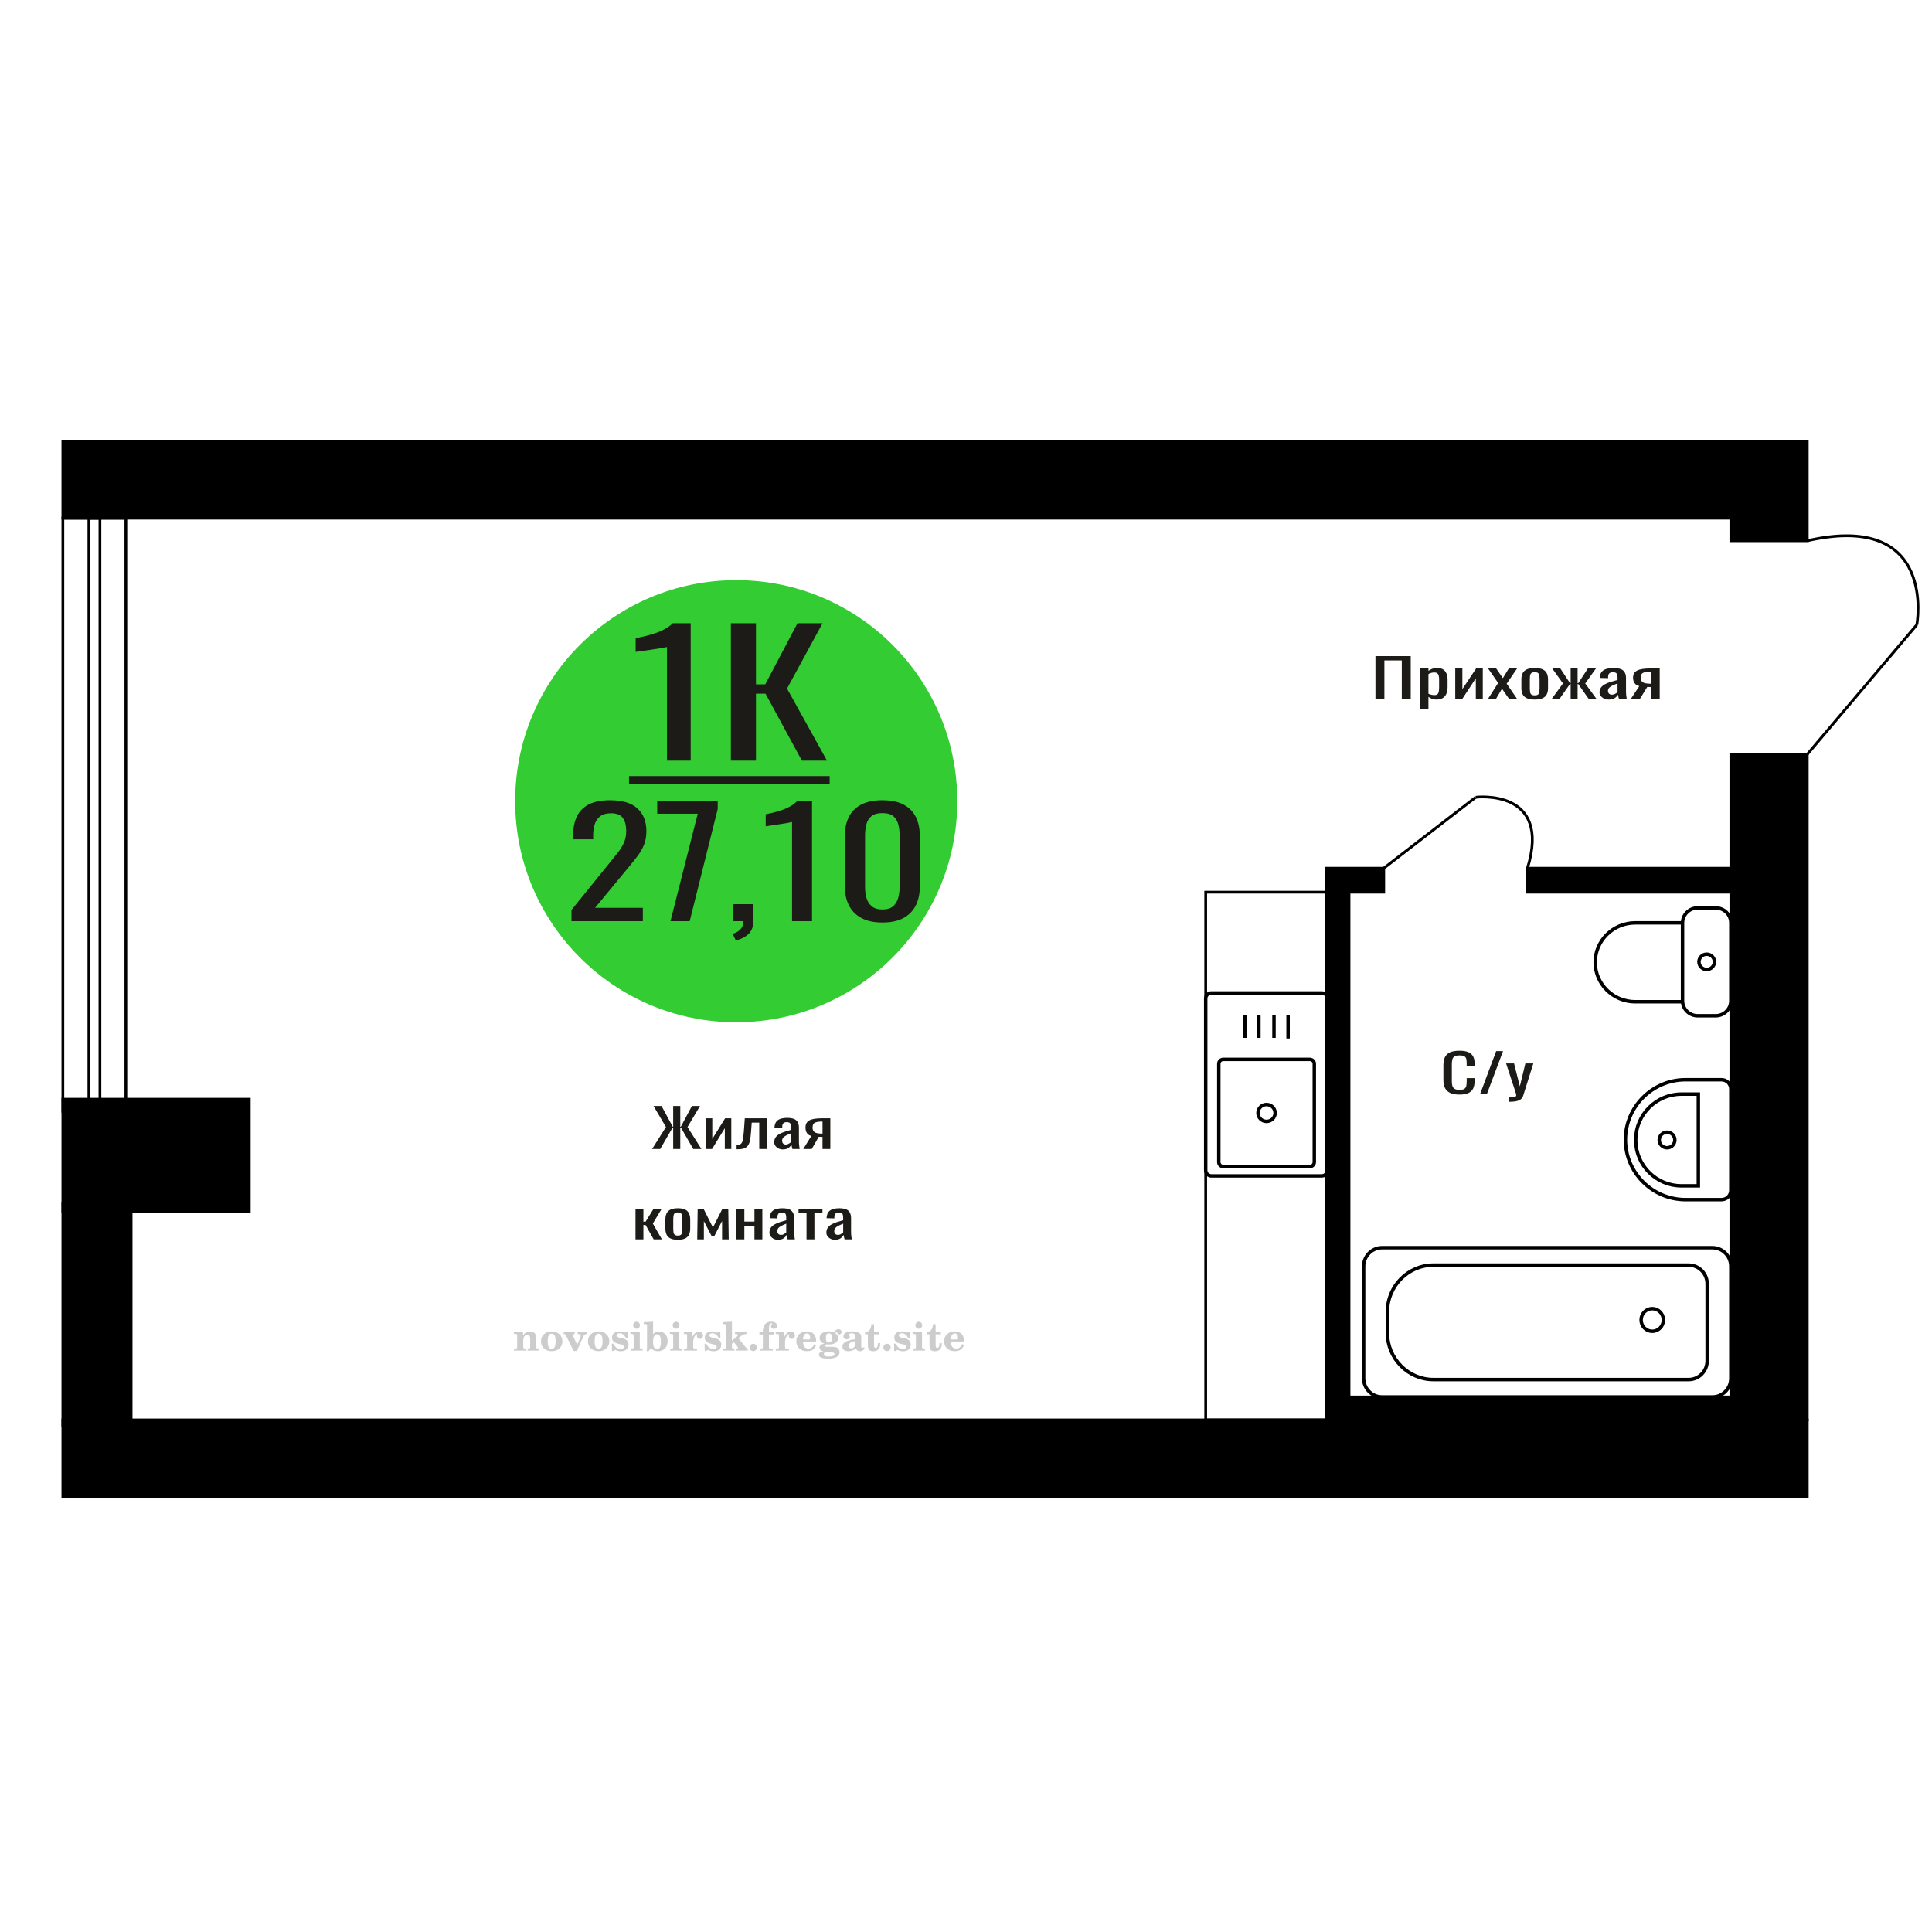 <?xml version="1.0" encoding="UTF-8"?>
<!DOCTYPE svg PUBLIC "-//W3C//DTD SVG 1.1//EN" "http://www.w3.org/Graphics/SVG/1.1/DTD/svg11.dtd">
<!-- Creator: CorelDRAW 2019 -->
<svg xmlns="http://www.w3.org/2000/svg" xml:space="preserve" width="140mm" height="140mm" version="1.1" style="shape-rendering:geometricPrecision; text-rendering:geometricPrecision; image-rendering:optimizeQuality; fill-rule:evenodd; clip-rule:evenodd"
viewBox="0 0 14000 14000"
 xmlns:xlink="http://www.w3.org/1999/xlink">
 <defs>
  <style type="text/css">
   <![CDATA[
    .str0 {stroke:black;stroke-width:25;stroke-miterlimit:22.926}
    .str1 {stroke:black;stroke-width:20;stroke-miterlimit:22.926}
    .fil1 {fill:none}
    .fil2 {fill:black}
    .fil5 {fill:#1C1B17}
    .fil4 {fill:#33CC33}
    .fil0 {fill:#1C1B17;fill-rule:nonzero}
    .fil3 {fill:#CCCCCC;fill-rule:nonzero}
   ]]>
  </style>
 </defs>
 <g id="Слой_x0020_1">
  <polygon class="fil0" points="9967.02,5066.08 9967.02,4754.45 10222.64,4754.45 10222.64,5066.08 10157.87,5066.08 10157.87,4785.61 10031.78,4785.61 10031.78,5066.08 "/>
  <path id="1" class="fil0" d="M10289.7 5139.18l0 -295.47 61.32 0 0 17.69c7.25,-5.64 16.04,-10.51 26.37,-14.62 10.3,-4.1 22.53,-6.15 36.67,-6.15 17.19,0 30.85,3.01 40.98,9.04 10.13,6.03 17.67,13.59 22.65,22.7 4.96,9.1 8.2,18.34 9.74,27.7 1.52,9.36 2.29,17.38 2.29,24.04l0 53.87c0,15.64 -2.29,30.45 -6.88,44.43 -4.59,13.98 -12.9,25.27 -24.94,33.86 -12.03,8.59 -28.94,12.89 -50.71,12.89 -11.85,0 -22.36,-1.99 -31.53,-5.97 -9.16,-3.97 -17.39,-8.52 -24.64,-13.65l0 89.64 -61.32 0zm105.46 -102.34c10.69,0 18.34,-2.63 22.91,-7.89 4.59,-5.25 7.46,-12.37 8.61,-21.35 1.15,-8.98 1.71,-18.85 1.71,-29.62l0 -53.87c0,-9.23 -0.76,-17.76 -2.29,-25.58 -1.52,-7.82 -4.77,-14.04 -9.74,-18.66 -4.96,-4.62 -12.8,-6.92 -23.5,-6.92 -8.03,0 -15.67,1.15 -22.92,3.46 -7.27,2.31 -13.57,5 -18.92,8.08l0 142.35c5.73,2.82 12.23,5.19 19.48,7.12 7.27,1.92 15.48,2.88 24.66,2.88z"/>
  <polygon id="2" class="fil0" points="10545.32,5066.08 10545.32,4843.71 10596.89,4843.71 10596.89,4993.37 10696.61,4843.71 10744.76,4843.71 10744.76,5066.08 10694.33,5066.08 10694.33,4915.27 10595.18,5066.08 "/>
  <polygon id="3" class="fil0" points="10781.43,5066.08 10855.95,4949.12 10783.16,4843.71 10841.62,4843.71 10890.33,4914.11 10933.32,4843.71 10993.49,4843.71 10917.84,4954.12 10994.64,5066.08 10936.18,5066.08 10884.03,4990.67 10839.32,5066.08 "/>
  <path id="4" class="fil0" d="M11121.3 5069.16c-24.46,0 -43.75,-3.34 -57.88,-10.01 -14.14,-6.66 -24.17,-16.15 -30.1,-28.47 -5.91,-12.31 -8.87,-26.8 -8.87,-43.47l0 -64.63c0,-16.68 2.96,-31.17 8.87,-43.48 5.93,-12.31 15.96,-21.8 30.1,-28.47 14.13,-6.67 33.42,-10 57.88,-10 24.45,0 43.65,3.33 57.6,10 13.94,6.67 23.88,16.16 29.8,28.47 5.92,12.31 8.88,26.8 8.88,43.48l0 64.63c0,16.67 -2.96,31.16 -8.88,43.47 -5.92,12.32 -15.86,21.81 -29.8,28.47 -13.95,6.67 -33.15,10.01 -57.6,10.01zm0 -30.4c11.85,0 20.16,-2.3 24.93,-6.92 4.78,-4.62 7.64,-10.71 8.59,-18.28 0.97,-7.56 1.45,-15.45 1.45,-23.66l0 -69.63c0,-8.47 -0.48,-16.42 -1.45,-23.86 -0.95,-7.43 -3.81,-13.53 -8.59,-18.27 -4.77,-4.75 -13.08,-7.12 -24.93,-7.12 -11.84,0 -20.25,2.37 -25.22,7.12 -4.96,4.74 -7.92,10.84 -8.87,18.27 -0.97,7.44 -1.45,15.39 -1.45,23.86l0 69.63c0,8.21 0.48,16.1 1.45,23.66 0.95,7.57 3.91,13.66 8.87,18.28 4.97,4.62 13.38,6.92 25.22,6.92z"/>
  <polygon id="5" class="fil0" points="11242.8,5066.08 11325.9,4952.58 11247.96,4843.71 11306.41,4843.71 11376.92,4950.66 11381.49,4950.66 11381.49,4843.71 11431.93,4843.71 11431.93,4950.66 11436.52,4950.66 11506.43,4843.71 11564.9,4843.71 11486.95,4952.58 11570.06,5066.08 11513.32,5066.08 11436.52,4956.82 11431.93,4956.82 11431.93,5066.08 11381.49,5066.08 11381.49,4956.82 11376.34,4956.82 11299.55,5066.08 "/>
  <path id="6" class="fil0" d="M11657.17 5069.16c-12.99,0 -24.46,-2.5 -34.39,-7.5 -9.94,-5.01 -17.76,-11.42 -23.5,-19.24 -5.73,-7.82 -8.59,-16.1 -8.59,-24.82 0,-13.85 3.44,-25.52 10.31,-35.01 6.88,-9.49 16.34,-17.5 28.38,-24.04 12.03,-6.54 25.98,-12.25 41.83,-17.12 15.86,-4.88 32.58,-9.62 50.15,-14.24l0 -15.77c0,-8.98 -0.77,-16.42 -2.29,-22.32 -1.53,-5.89 -4.68,-10.32 -9.46,-13.27 -4.78,-2.95 -11.95,-4.42 -21.5,-4.42 -8.4,0 -15.18,1.28 -20.34,3.84 -5.16,2.57 -8.88,6.22 -11.18,10.97 -2.29,4.74 -3.44,10.32 -3.44,16.73l0 11.16 -60.75 -1.54c0.78,-24.62 9.18,-42.77 25.22,-54.44 16.05,-11.67 40.89,-17.5 74.52,-17.5 32.84,0 56.16,6.03 69.91,18.08 13.76,12.06 20.63,29.5 20.63,52.32l0 101.57c0,6.93 0.3,13.6 0.86,20.01 0.59,6.41 1.34,12.37 2.3,17.89 0.95,5.51 1.82,10.71 2.58,15.58l-56.17 0c-1.14,-4.1 -2.57,-9.3 -4.3,-15.58 -1.71,-6.29 -2.97,-11.99 -3.73,-17.12 -3.81,8.72 -11.17,16.86 -22.06,24.43 -10.89,7.56 -25.89,11.35 -44.99,11.35zm24.08 -35.4c6.11,0 11.84,-1.15 17.19,-3.46 5.35,-2.31 10.11,-4.94 14.33,-7.89 4.2,-2.95 7.06,-5.32 8.59,-7.11l0 -63.1c-9.56,3.59 -18.53,7.18 -26.94,10.77 -8.41,3.59 -15.76,7.38 -22.07,11.35 -6.3,3.98 -11.26,8.47 -14.89,13.47 -3.64,5 -5.46,10.71 -5.46,17.12 0,8.97 2.49,16.03 7.47,21.16 4.96,5.13 12.21,7.69 21.78,7.69z"/>
  <path id="7" class="fil0" d="M11816.5 5066.08l62.46 -94.26c-10.7,-2.82 -19.38,-7.05 -26.07,-12.69 -6.69,-5.65 -11.56,-12.57 -14.61,-20.78 -3.06,-8.21 -4.59,-17.44 -4.59,-27.7 0,-11.8 2.29,-21.93 6.88,-30.39 4.57,-8.47 11.84,-15.39 21.78,-20.78 9.92,-5.39 23.1,-9.36 39.53,-11.93 16.44,-2.56 36.68,-3.84 60.75,-3.84l64.19 0 0 222.37 -60.74 0 0 -87.72c-6.11,0 -11.27,-0.06 -15.48,-0.19 -4.2,-0.13 -8.79,-0.32 -13.75,-0.58l-54.45 88.49 -65.9 0zm142.71 -111.57c0.76,0 1.99,0 3.72,0 1.72,0 2.77,0 3.15,0l0 -87.34c-0.38,0 -1.43,0 -3.15,0 -1.73,0 -2.77,0 -3.16,0 -17.96,0 -32.19,1.48 -42.69,4.43 -10.52,2.95 -17.86,7.57 -22.06,13.85 -4.22,6.28 -6.32,14.68 -6.32,25.2 0,14.62 4.87,25.52 14.61,32.7 9.75,7.18 28.38,10.9 55.9,11.16z"/>
  <path class="fil1 str0" d="M12542.48 6687.29l0 564.99c0,59.53 -49.42,108.23 -109.83,108.23l-130.58 0c-60.41,0 -109.84,-48.7 -109.84,-108.23l0 -564.99c0,-59.54 49.43,-108.24 109.84,-108.24l130.58 0c60.41,0 109.83,48.7 109.83,108.24zm-350.25 0l0 571.75 -342.9 0c-159.56,0 -290.1,-128.64 -290.1,-285.87l0 -0.01c0,-157.23 130.54,-285.87 290.1,-285.87l342.9 0zm231.35 282.49c0,30.6 -25.18,55.4 -56.22,55.4 -31.06,0 -56.22,-24.8 -56.22,-55.4 0,-30.6 25.16,-55.4 56.22,-55.4 31.04,0 56.22,24.8 56.22,55.4z"/>
  <path class="fil1 str0" d="M9618.84 8480.34l0 -1244.49c0,-22.32 -18.52,-40.59 -41.15,-40.59l-799.6 0c-22.63,0 -41.15,18.27 -41.15,40.59l0 1244.49c0,22.33 18.52,40.6 41.15,40.6l799.6 0c22.63,0 41.15,-18.27 41.15,-40.6zm-94.97 -59.18l0 -712.63c0,-17.52 -14.53,-31.85 -32.29,-31.85l-627.37 0c-17.77,0 -32.3,14.33 -32.3,31.85l0 712.63c0,17.52 14.53,31.85 32.3,31.85l627.37 0c17.76,0 32.29,-14.33 32.29,-31.85zm-283.92 -356.31c0,-33.82 -27.78,-61.23 -62.06,-61.23 -34.27,0 -62.06,27.41 -62.06,61.23 0,33.81 27.79,61.22 62.06,61.22 34.28,0 62.06,-27.41 62.06,-61.22zm93.96 -539.51l0 -166.88m-102.11 162.24l0 -166.88m-109.41 166.88l0 -166.88m-102.12 166.88l0 -166.88"/>
  <path class="fil1 str0" d="M12370.65 9302.88l0 558.44c0,74.51 -59.98,135.47 -133.3,135.47l-1850.5 0c-183.31,0 -333.28,-152.4 -333.28,-338.66l0 -152.05c0,-186.27 149.97,-338.66 333.28,-338.66l1850.5 0c73.32,0 133.3,60.95 133.3,135.46zm171.83 -126.14l0 810.71c0,74.51 -59.99,135.47 -133.3,135.47l-2394.5 0c-73.32,0 -133.3,-60.96 -133.3,-135.47l0 -810.71c0,-74.5 59.98,-135.46 133.3,-135.46l2394.5 0c73.31,0 133.3,60.96 133.3,135.46zm-488.86 388.09c0,45.32 -36.16,82.07 -80.77,82.07 -44.6,0 -80.77,-36.75 -80.77,-82.07 0,-45.33 36.17,-82.07 80.77,-82.07 44.61,0 80.77,36.74 80.77,82.07z"/>
  <path class="fil1 str0" d="M12542.48 7891.61l0 733.77c0,37.16 -30.47,67.54 -67.73,67.54l-260.64 0c-239.62,0 -435.65,-195.48 -435.65,-434.42l0 -0.01c0,-238.94 196.03,-434.42 435.65,-434.42l260.64 0c37.26,0 67.73,30.38 67.73,67.54zm-235.71 36.74l0 664.52 -122.77 0c-181.92,0 -330.77,-148.43 -330.77,-329.83l0 -4.86c0,-181.41 148.85,-329.83 330.77,-329.83l122.77 0zm-170.09 332.26c0,31.21 -25.38,56.52 -56.68,56.52 -31.31,0 -56.69,-25.31 -56.69,-56.52 0,-31.22 25.38,-56.53 56.69,-56.53 31.3,0 56.68,25.31 56.68,56.53z"/>
  <path class="fil1 str1" d="M13889.95 4527.48c0,0 152.62,-824.67 -793.96,-609.21"/>
  <line class="fil1 str1" x1="13095.99" y1="5466.22" x2="13889.95" y2= "4527.48" />
  <polygon class="fil0" points="4725.34,8325.99 4825.81,8166.71 4735.49,8014.36 4793.73,8014.36 4874.96,8164.79 4878.17,8164.79 4878.17,8014.36 4929.48,8014.36 4929.48,8164.79 4933.22,8164.79 5013.9,8014.36 5072.68,8014.36 4981.84,8166.71 5082.84,8325.99 5023.53,8325.99 4933.74,8170.17 4929.48,8170.17 4929.48,8325.99 4878.17,8325.99 4878.17,8170.17 4874.43,8170.17 4784.12,8325.99 "/>
  <polygon id="1" class="fil0" points="5113.31,8325.99 5113.31,8103.62 5161.4,8103.62 5161.4,8253.28 5254.38,8103.62 5299.27,8103.62 5299.27,8325.99 5252.25,8325.99 5252.25,8175.18 5159.8,8325.99 "/>
  <path id="2" class="fil0" d="M5337.74 8327.91l0 -31.16c10.7,0 19.16,-1.54 25.39,-4.62 6.23,-3.07 11.04,-8.27 14.42,-15.58 3.39,-7.31 5.97,-17.18 7.75,-29.62 1.78,-12.44 3.39,-28.02 4.81,-46.75l6.96 -96.56 161.91 0 0 222.37 -57.19 0 0 -191.21 -54.5 0 -4.81 65.4c-1.77,25.4 -4.36,46.43 -7.75,63.1 -3.38,16.67 -8.64,29.69 -15.76,39.05 -7.13,9.36 -16.65,15.97 -28.59,19.81 -11.94,3.85 -27.34,5.77 -46.22,5.77l-6.42 0z"/>
  <path id="3" class="fil0" d="M5672.26 8329.07c-12.11,0 -22.8,-2.5 -32.07,-7.5 -9.26,-5.01 -16.55,-11.42 -21.9,-19.24 -5.35,-7.82 -8.02,-16.1 -8.02,-24.82 0,-13.85 3.21,-25.52 9.62,-35.01 6.41,-9.49 15.23,-17.5 26.46,-24.04 11.22,-6.54 24.22,-12.25 39,-17.12 14.79,-4.88 30.37,-9.62 46.76,-14.24l0 -15.77c0,-8.98 -0.72,-16.42 -2.13,-22.32 -1.44,-5.89 -4.37,-10.32 -8.82,-13.27 -4.46,-2.95 -11.14,-4.42 -20.05,-4.42 -7.83,0 -14.15,1.28 -18.97,3.84 -4.81,2.57 -8.28,6.22 -10.42,10.97 -2.14,4.74 -3.21,10.32 -3.21,16.73l0 11.16 -56.64 -1.54c0.72,-24.62 8.56,-42.77 23.52,-54.44 14.96,-11.67 38.12,-17.5 69.47,-17.5 30.63,0 52.37,6.03 65.19,18.08 12.83,12.06 19.24,29.5 19.24,52.32l0 101.57c0,6.93 0.27,13.6 0.8,20.01 0.54,6.41 1.25,12.37 2.14,17.89 0.89,5.51 1.69,10.71 2.4,15.58l-52.36 0c-1.07,-4.1 -2.4,-9.3 -4.02,-15.58 -1.59,-6.29 -2.76,-11.99 -3.47,-17.12 -3.55,8.72 -10.42,16.86 -20.57,24.43 -10.15,7.56 -24.14,11.35 -41.95,11.35zm22.45 -35.4c5.69,0 11.04,-1.15 16.03,-3.46 4.98,-2.31 9.43,-4.94 13.36,-7.89 3.92,-2.95 6.58,-5.32 8.01,-7.11l0 -63.1c-8.91,3.59 -17.27,7.18 -25.12,10.77 -7.84,3.59 -14.7,7.38 -20.57,11.35 -5.88,3.98 -10.5,8.47 -13.89,13.47 -3.39,5 -5.09,10.71 -5.09,17.12 0,8.97 2.32,16.03 6.96,21.16 4.63,5.13 11.39,7.69 20.31,7.69z"/>
  <path id="4" class="fil0" d="M5820.81 8325.99l58.24 -94.26c-9.97,-2.82 -18.07,-7.05 -24.3,-12.69 -6.24,-5.65 -10.78,-12.57 -13.63,-20.78 -2.85,-8.21 -4.28,-17.44 -4.28,-27.7 0,-11.8 2.14,-21.93 6.42,-30.39 4.26,-8.47 11.04,-15.39 20.31,-20.78 9.25,-5.39 21.54,-9.36 36.86,-11.93 15.32,-2.56 34.2,-3.84 56.64,-3.84l59.85 0 0 222.37 -56.64 0 0 -87.72c-5.69,0 -10.5,-0.06 -14.43,-0.19 -3.92,-0.13 -8.19,-0.32 -12.82,-0.58l-50.77 88.49 -61.45 0zm133.07 -111.57c0.71,0 1.86,0 3.47,0 1.6,0 2.58,0 2.93,0l0 -87.34c-0.35,0 -1.33,0 -2.93,0 -1.61,0 -2.58,0 -2.94,0 -16.75,0 -30.02,1.48 -39.81,4.43 -9.81,2.95 -16.66,7.57 -20.57,13.85 -3.93,6.28 -5.89,14.68 -5.89,25.2 0,14.62 4.54,25.52 13.62,32.7 9.09,7.18 26.46,10.9 52.12,11.16z"/>
  <polygon id="5" class="fil0" points="4605.11,8980.8 4605.11,8758.43 4662.28,8758.43 4662.28,8852.3 4678.31,8852.3 4736.56,8758.43 4795.35,8758.43 4730.69,8866.15 4796.42,8980.8 4736.56,8980.8 4678.31,8876.92 4662.28,8876.92 4662.28,8980.8 "/>
  <path id="6" class="fil0" d="M4911.84 8983.88c-22.81,0 -40.79,-3.34 -53.98,-10.01 -13.18,-6.66 -22.53,-16.15 -28.05,-28.47 -5.52,-12.31 -8.28,-26.8 -8.28,-43.47l0 -64.63c0,-16.68 2.76,-31.17 8.28,-43.48 5.52,-12.31 14.87,-21.8 28.05,-28.47 13.19,-6.67 31.17,-10 53.98,-10 22.79,0 40.7,3.33 53.7,10 13,6.67 22.26,16.16 27.79,28.47 5.51,12.31 8.28,26.8 8.28,43.48l0 64.63c0,16.67 -2.77,31.16 -8.28,43.47 -5.53,12.32 -14.79,21.81 -27.79,28.47 -13,6.67 -30.91,10.01 -53.7,10.01zm0 -30.4c11.04,0 18.79,-2.3 23.24,-6.92 4.46,-4.62 7.12,-10.71 8.01,-18.28 0.9,-7.56 1.35,-15.45 1.35,-23.66l0 -69.63c0,-8.47 -0.45,-16.42 -1.35,-23.86 -0.89,-7.43 -3.55,-13.53 -8.01,-18.27 -4.45,-4.75 -12.2,-7.12 -23.24,-7.12 -11.04,0 -18.89,2.37 -23.52,7.12 -4.62,4.74 -7.39,10.84 -8.27,18.27 -0.91,7.44 -1.35,15.39 -1.35,23.86l0 69.63c0,8.21 0.44,16.1 1.35,23.66 0.88,7.57 3.65,13.66 8.27,18.28 4.63,4.62 12.48,6.92 23.52,6.92z"/>
  <polygon id="7" class="fil0" points="5052.38,8980.8 5055.58,8758.43 5097.8,8758.43 5166.2,8895.01 5235.14,8758.43 5277.35,8758.43 5280.56,8980.8 5232.47,8980.8 5232.47,8848.07 5175.29,8958.87 5157.65,8958.87 5100.48,8848.84 5100.48,8980.8 "/>
  <polygon id="8" class="fil0" points="5336.67,8980.8 5336.67,8758.43 5393.84,8758.43 5393.84,8851.92 5467.06,8851.92 5467.06,8758.43 5524.24,8758.43 5524.24,8980.8 5467.06,8980.8 5467.06,8881.92 5393.84,8881.92 5393.84,8980.8 "/>
  <path id="9" class="fil0" d="M5637.53 8983.88c-12.12,0 -22.81,-2.5 -32.08,-7.5 -9.26,-5.01 -16.55,-11.42 -21.9,-19.24 -5.35,-7.82 -8.01,-16.1 -8.01,-24.82 0,-13.85 3.2,-25.52 9.61,-35.01 6.41,-9.49 15.23,-17.5 26.46,-24.04 11.22,-6.54 24.22,-12.25 39,-17.12 14.79,-4.88 30.38,-9.62 46.77,-14.24l0 -15.77c0,-8.98 -0.73,-16.42 -2.14,-22.32 -1.43,-5.89 -4.36,-10.32 -8.82,-13.27 -4.46,-2.95 -11.14,-4.42 -20.05,-4.42 -7.83,0 -14.15,1.28 -18.97,3.84 -4.81,2.57 -8.28,6.22 -10.42,10.97 -2.14,4.74 -3.21,10.32 -3.21,16.73l0 11.16 -56.64 -1.54c0.72,-24.62 8.56,-42.77 23.52,-54.44 14.96,-11.67 38.13,-17.5 69.47,-17.5 30.63,0 52.37,6.03 65.19,18.08 12.83,12.06 19.24,29.5 19.24,52.32l0 101.57c0,6.93 0.27,13.6 0.8,20.01 0.54,6.41 1.25,12.37 2.14,17.89 0.89,5.51 1.7,10.71 2.4,15.58l-52.36 0c-1.07,-4.1 -2.4,-9.3 -4.01,-15.58 -1.6,-6.29 -2.77,-11.99 -3.48,-17.12 -3.55,8.72 -10.41,16.86 -20.57,24.43 -10.15,7.56 -24.14,11.35 -41.94,11.35zm22.44 -35.4c5.7,0 11.04,-1.15 16.03,-3.46 4.99,-2.31 9.43,-4.94 13.36,-7.89 3.92,-2.95 6.59,-5.32 8.02,-7.11l0 -63.1c-8.92,3.59 -17.28,7.18 -25.13,10.77 -7.83,3.59 -14.7,7.38 -20.57,11.35 -5.88,3.98 -10.5,8.47 -13.89,13.47 -3.39,5 -5.08,10.71 -5.08,17.12 0,8.97 2.32,16.03 6.95,21.16 4.63,5.13 11.39,7.69 20.31,7.69z"/>
  <polygon id="10" class="fil0" points="5844.32,8980.8 5844.32,8789.2 5786.6,8789.2 5786.6,8758.43 5959.74,8758.43 5959.74,8789.2 5901.5,8789.2 5901.5,8980.8 "/>
  <path id="11" class="fil0" d="M6050.07 8983.88c-12.12,0 -22.81,-2.5 -32.08,-7.5 -9.26,-5.01 -16.55,-11.42 -21.9,-19.24 -5.35,-7.82 -8.01,-16.1 -8.01,-24.82 0,-13.85 3.2,-25.52 9.61,-35.01 6.41,-9.49 15.23,-17.5 26.46,-24.04 11.22,-6.54 24.22,-12.25 39,-17.12 14.79,-4.88 30.38,-9.62 46.77,-14.24l0 -15.77c0,-8.98 -0.73,-16.42 -2.14,-22.32 -1.43,-5.89 -4.36,-10.32 -8.82,-13.27 -4.46,-2.95 -11.14,-4.42 -20.05,-4.42 -7.83,0 -14.15,1.28 -18.97,3.84 -4.8,2.57 -8.28,6.22 -10.42,10.97 -2.13,4.74 -3.2,10.32 -3.2,16.73l0 11.16 -56.65 -1.54c0.73,-24.62 8.56,-42.77 23.52,-54.44 14.96,-11.67 38.13,-17.5 69.48,-17.5 30.62,0 52.36,6.03 65.18,18.08 12.83,12.06 19.24,29.5 19.24,52.32l0 101.57c0,6.93 0.28,13.6 0.8,20.01 0.54,6.41 1.25,12.37 2.14,17.89 0.89,5.51 1.7,10.71 2.4,15.58l-52.36 0c-1.07,-4.1 -2.4,-9.3 -4.01,-15.58 -1.6,-6.29 -2.77,-11.99 -3.48,-17.12 -3.55,8.72 -10.41,16.86 -20.57,24.43 -10.15,7.56 -24.14,11.35 -41.94,11.35zm22.44 -35.4c5.7,0 11.04,-1.15 16.03,-3.46 4.99,-2.31 9.43,-4.94 13.36,-7.89 3.92,-2.95 6.59,-5.32 8.02,-7.11l0 -63.1c-8.92,3.59 -17.28,7.18 -25.13,10.77 -7.83,3.59 -14.7,7.38 -20.57,11.35 -5.88,3.98 -10.5,8.47 -13.89,13.47 -3.39,5 -5.08,10.71 -5.08,17.12 0,8.97 2.32,16.03 6.95,21.16 4.63,5.13 11.39,7.69 20.31,7.69z"/>
  <polygon class="fil1 str1" points="911.98,3755.03 455.5,3755.03 455.5,8052.83 911.98,8052.83 "/>
  <rect class="fil1 str1" x="644.22" y="3755.01" width="79.99" height="4297.8"/>
  <path class="fil0" d="M10576.22 7931.72c-30.71,0 -54.54,-4.61 -71.49,-13.85 -16.97,-9.23 -28.75,-21.67 -35.36,-37.32 -6.6,-15.64 -9.9,-33.08 -9.9,-52.32l0 -110.03c0,-21.03 3.3,-39.37 9.9,-55.02 6.61,-15.64 18.39,-27.76 35.36,-36.36 16.95,-8.59 40.78,-12.88 71.49,-12.88 27.13,0 48.63,3.59 64.53,10.77 15.88,7.18 27.31,17.44 34.27,30.78 6.96,13.33 10.44,29.36 10.44,48.09l0 24.62 -57.29 0 0 -21.93c0,-11.54 -0.81,-21.74 -2.41,-30.59 -1.62,-8.84 -5.99,-15.71 -13.13,-20.58 -7.14,-4.87 -19.1,-7.31 -35.88,-7.31 -17.14,0 -29.64,2.63 -37.49,7.89 -7.85,5.26 -12.94,12.69 -15.25,22.31 -2.33,9.62 -3.48,20.84 -3.48,33.67l0 123.5c0,15.64 1.78,28.02 5.34,37.12 3.58,9.11 9.47,15.58 17.68,19.43 8.21,3.85 19.28,5.77 33.2,5.77 16.42,0 28.21,-2.63 35.35,-7.89 7.13,-5.25 11.6,-12.5 13.38,-21.73 1.8,-9.24 2.69,-20.01 2.69,-32.32l0 -23.08 57.29 0 0 23.08c0,18.98 -3.22,35.72 -9.63,50.21 -6.43,14.49 -17.5,25.77 -33.22,33.85 -15.7,8.08 -37.83,12.12 -66.39,12.12z"/>
  <polygon id="1" class="fil0" points="10725.1,7928.26 10841.85,7616.63 10891.65,7616.63 10774.36,7928.26 "/>
  <path id="2" class="fil0" d="M10931.28 7984.05l0 -31.55c13.93,0 25,-0.45 33.21,-1.35 8.21,-0.9 14.1,-2.56 17.66,-5 3.58,-2.44 5.36,-5.84 5.36,-10.2 0,-2.3 -1.25,-7.43 -3.74,-15.38 -2.51,-7.96 -5.18,-16.42 -8.03,-25.4l-62.13 -189.28 57.84 0 41.77 166.2 40.16 -166.2 57.84 0 -73.9 234.68c-3.22,10.77 -9.11,19.3 -17.68,25.59 -8.56,6.28 -19.54,10.83 -32.93,13.65 -13.39,2.83 -29.54,4.24 -48.47,4.24l-6.96 0z"/>
  <polygon class="fil2 str1" points="13095.99,3918.27 12542.48,3918.27 12542.48,3201.52 13095.99,3201.52 "/>
  <path class="fil3" d="M3724.89 9786.54l0 -14.11 13.22 -0.28c3.86,-0.29 6.44,-1.13 7.71,-2.54 1.27,-1.41 1.93,-4.05 1.93,-7.91l0 -84.43c0,-4.56 -0.99,-7.52 -3.01,-9.03 -2.02,-1.46 -6.21,-2.21 -12.56,-2.21 -0.84,0 -2.21,0.05 -4.09,0.14 -1.88,0.1 -3.29,0.14 -4.33,0.14l0 -13.82 66.37 -3.11 0 27.05c6.78,-9.32 14.21,-16.14 22.25,-20.51 8.04,-4.38 17.26,-6.54 27.61,-6.54 15.66,0 27.24,4 34.76,12 7.53,7.99 11.29,20.27 11.29,36.83l0 63.49c0,3.86 0.66,6.5 1.98,7.95 1.36,1.51 3.9,2.31 7.66,2.5l13.22 0.28 0 14.11 -86.08 0 0 -14.11 9.69 -0.71c3.86,-0.18 6.4,-0.98 7.62,-2.4 1.27,-1.41 1.88,-4.04 1.88,-7.9l0 -58.98c0,-9.79 -1.69,-16.93 -5.03,-21.31 -3.34,-4.42 -8.75,-6.63 -16.18,-6.63 -10.16,0 -17.54,3.48 -22.15,10.49 -4.57,6.96 -6.87,18.44 -6.87,34.43l0 42.28c0,3.86 0.66,6.5 1.93,7.91 1.27,1.41 3.81,2.25 7.66,2.54l9.88 0.28 0 14.11 -86.36 0z"/>
  <path id="1" class="fil3" d="M3920.24 9719.7c0,-21.12 7.19,-38.33 21.54,-51.69 14.39,-13.36 33.02,-20.04 55.88,-20.04 22.67,0 41.25,6.68 55.74,20.08 14.53,13.41 21.78,30.63 21.78,51.65 0,21.03 -7.2,38.19 -21.55,51.46 -14.39,13.26 -33.02,19.9 -55.97,19.9 -22.95,0 -41.63,-6.64 -55.93,-19.85 -14.34,-13.22 -21.49,-30.39 -21.49,-51.51zm48.82 0c0,18.96 2.26,32.79 6.77,41.53 4.52,8.8 11.67,13.17 21.55,13.17 9.92,0 17.17,-4.37 21.77,-13.17 4.61,-8.74 6.92,-22.57 6.92,-41.53 0,-19.19 -2.26,-33.16 -6.82,-41.91 -4.56,-8.79 -11.76,-13.17 -21.59,-13.17 -9.97,0 -17.22,4.38 -21.78,13.17 -4.56,8.75 -6.82,22.72 -6.82,41.91z"/>
  <path id="2" class="fil3" d="M4101.65 9677.89c-2.11,-4.57 -4.33,-7.62 -6.58,-9.08 -2.31,-1.46 -5.6,-2.21 -9.83,-2.21l-1.09 0 0 -14.4 80.53 0 0 14.4 -6.07 0.56c-3.2,0.28 -5.5,0.85 -6.91,1.79 -1.36,0.89 -2.07,2.3 -2.07,4.14 0,0.8 0.33,2.11 0.89,3.85 0.61,1.74 1.37,3.53 2.31,5.37l29.63 62.46 23.14 -53.62c0.76,-1.83 1.32,-3.9 1.79,-6.16 0.47,-2.26 0.71,-4.24 0.71,-5.98 0,-3.48 -1.32,-6.3 -3.96,-8.37 -2.58,-2.02 -6.25,-3.2 -10.95,-3.48l-7.44 -0.56 0 -14.4 64.63 0 0 14.96c-6.07,0.28 -10.77,1.69 -14.11,4.28 -3.39,2.54 -6.73,7.62 -10.16,15.15l-45.72 102.77 -23.99 0 -54.75 -111.47z"/>
  <path id="3" class="fil3" d="M4260.31 9719.7c0,-21.12 7.19,-38.33 21.54,-51.69 14.39,-13.36 33.02,-20.04 55.88,-20.04 22.67,0 41.25,6.68 55.74,20.08 14.53,13.41 21.78,30.63 21.78,51.65 0,21.03 -7.2,38.19 -21.55,51.46 -14.39,13.26 -33.02,19.9 -55.97,19.9 -22.95,0 -41.63,-6.64 -55.93,-19.85 -14.34,-13.22 -21.49,-30.39 -21.49,-51.51zm48.82 0c0,18.96 2.26,32.79 6.77,41.53 4.52,8.8 11.67,13.17 21.55,13.17 9.92,0 17.17,-4.37 21.77,-13.17 4.61,-8.74 6.92,-22.57 6.92,-41.53 0,-19.19 -2.26,-33.16 -6.82,-41.91 -4.56,-8.79 -11.76,-13.17 -21.59,-13.17 -9.97,0 -17.22,4.38 -21.78,13.17 -4.56,8.75 -6.82,22.72 -6.82,41.91z"/>
  <path id="4" class="fil3" d="M4433.54 9736.87l12.18 0c5.79,12.79 13.12,22.58 22.01,29.35 8.94,6.77 18.87,10.16 29.87,10.16 7.2,0 12.89,-1.6 17.08,-4.75 4.23,-3.2 6.35,-7.43 6.35,-12.79 0,-4.8 -1.84,-8.47 -5.55,-11.06 -3.72,-2.59 -11.62,-5.13 -23.76,-7.62 -20.84,-4 -35.51,-9.64 -44.02,-16.84 -8.52,-7.19 -12.75,-17.26 -12.75,-30.19 0,-14.35 4.75,-25.45 14.25,-33.31 9.5,-7.9 23,-11.85 40.45,-11.85 6.49,0 12.7,0.8 18.49,2.45 5.83,1.64 11.15,3.99 15.94,7.1l11.06 -7.57 11.61 0 1.37 45.15 -13.27 0c-4.93,-10.58 -11.33,-18.91 -19.14,-24.88 -7.81,-5.98 -16.18,-8.99 -25.16,-8.99 -6.82,0 -12.37,1.51 -16.65,4.57 -4.33,3.05 -6.5,6.86 -6.5,11.47 0,8.75 11.15,15.1 33.4,19.05 2.68,0.47 4.75,0.85 6.21,1.13 15.71,2.92 27.56,8.23 35.46,15.95 7.91,7.71 11.86,17.73 11.86,30.01 0,14.81 -4.99,26.53 -14.96,35.18 -9.97,8.7 -23.57,13.03 -40.83,13.03 -7.71,0 -15.05,-0.89 -21.92,-2.73 -6.91,-1.83 -13.12,-4.47 -18.76,-7.95l-12.14 8.42 -11.34 0 -0.84 -52.49z"/>
  <path id="5" class="fil3" d="M4587.86 9603.1c0,-7.01 2.4,-12.94 7.25,-17.78 4.84,-4.89 10.67,-7.34 17.59,-7.34 6.63,0 12.37,2.45 17.26,7.38 4.85,4.94 7.29,10.82 7.29,17.74 0,6.91 -2.4,12.84 -7.24,17.87 -4.85,5.03 -10.59,7.53 -17.31,7.53 -6.92,0 -12.75,-2.45 -17.59,-7.39 -4.85,-4.94 -7.25,-10.91 -7.25,-18.01zm48.26 158.56c0,3.95 0.66,6.68 1.93,8.09 1.32,1.41 3.91,2.21 7.76,2.4l11.2 0.28 0 14.11 -87.21 0 0 -14.11 12.28 -0.28c3.81,-0.19 6.39,-0.99 7.71,-2.5 1.37,-1.45 2.02,-4.14 2.02,-7.99l0 -84.48c0,-4.47 -0.98,-7.48 -3.01,-8.94 -2.02,-1.46 -6.16,-2.21 -12.41,-2.21 -0.85,0 -2.17,0.05 -4.1,0.14 -1.88,0.1 -3.34,0.14 -4.46,0.14l0 -13.82 68.29 -3.11 0 112.28z"/>
  <path id="6" class="fil3" d="M4760.86 9669.14c-9.59,0 -16.74,4.75 -21.4,14.25 -4.7,9.55 -7.05,23.99 -7.05,43.37 0,16.27 2.39,28.64 7.24,37.16 4.84,8.51 11.9,12.74 21.21,12.74 9.64,0 16.75,-4.47 21.36,-13.45 4.61,-8.94 6.91,-22.81 6.91,-41.53 0,-17.69 -2.35,-30.81 -7.05,-39.51 -4.66,-8.71 -11.76,-13.03 -21.22,-13.03zm-74.97 121.92c0.94,-5.32 1.64,-10.59 2.07,-15.81 0.47,-5.22 0.7,-10.58 0.7,-16.09l0 -153.48c0,-4.42 -0.99,-7.38 -2.92,-8.84 -1.92,-1.46 -6.02,-2.21 -12.22,-2.21 -0.85,0 -2.26,0.05 -4.29,0.14 -2.02,0.1 -3.66,0.14 -4.84,0.14l0 -13.83 68.02 -3.38 0 89.79c5.78,-6.58 12.08,-11.43 18.86,-14.58 6.82,-3.11 14.44,-4.66 22.9,-4.66 19.01,0 34.39,6.49 46.15,19.48 11.76,12.98 17.64,30 17.64,51.03 0,21.87 -6.5,39.42 -19.43,52.68 -12.94,13.27 -29.96,19.9 -51.13,19.9 -11.19,0 -20.93,-1.98 -29.26,-5.93 -8.32,-3.9 -15.24,-9.83 -20.74,-17.73l-18.01 23.38 -13.5 0z"/>
  <path id="7" class="fil3" d="M4874.36 9603.1c0,-7.01 2.4,-12.94 7.25,-17.78 4.84,-4.89 10.67,-7.34 17.59,-7.34 6.63,0 12.37,2.45 17.26,7.38 4.85,4.94 7.29,10.82 7.29,17.74 0,6.91 -2.4,12.84 -7.24,17.87 -4.85,5.03 -10.59,7.53 -17.31,7.53 -6.92,0 -12.75,-2.45 -17.59,-7.39 -4.85,-4.94 -7.25,-10.91 -7.25,-18.01zm48.26 158.56c0,3.95 0.66,6.68 1.93,8.09 1.32,1.41 3.91,2.21 7.76,2.4l11.2 0.28 0 14.11 -87.21 0 0 -14.11 12.28 -0.28c3.81,-0.19 6.39,-0.99 7.71,-2.5 1.37,-1.45 2.02,-4.14 2.02,-7.99l0 -84.48c0,-4.47 -0.98,-7.48 -3.01,-8.94 -2.02,-1.46 -6.16,-2.21 -12.41,-2.21 -0.85,0 -2.17,0.05 -4.1,0.14 -1.88,0.1 -3.34,0.14 -4.46,0.14l0 -13.82 68.29 -3.11 0 112.28z"/>
  <path id="8" class="fil3" d="M4956.25 9786.54l0 -14.11 13.22 -0.28c3.86,-0.29 6.44,-1.13 7.71,-2.54 1.27,-1.41 1.93,-4.05 1.93,-7.91l0 -84.47c0,-4.52 -0.99,-7.53 -3.01,-8.99 -2.02,-1.46 -6.21,-2.21 -12.56,-2.21 -0.84,0 -2.21,0.05 -4.09,0.14 -1.88,0.1 -3.29,0.14 -4.33,0.14l0 -13.82 62.89 -3.11 0 38.85c5.55,-12.74 12.14,-22.39 19.9,-28.88 7.71,-6.44 16.41,-9.69 26.15,-9.69 9.03,0 16.37,2.54 22.01,7.58 5.65,5.08 8.47,11.52 8.47,19.42 0,7.72 -2.07,13.88 -6.26,18.53 -4.18,4.66 -9.69,6.97 -16.51,6.97 -6.35,0 -11.52,-2.03 -15.52,-6.12 -4,-4.09 -6.02,-9.41 -6.02,-15.94 0,-2.59 0.42,-4.94 1.27,-7.15 0.8,-2.21 2.12,-4.33 3.86,-6.35 -10.49,3.38 -18.44,10.67 -23.94,21.77 -5.51,11.11 -8.28,25.59 -8.28,43.42l0 29.91c0,3.86 0.66,6.5 1.97,7.95 1.37,1.51 3.91,2.31 7.67,2.5l18.02 0.28 0 14.11 -94.55 0z"/>
  <path id="9" class="fil3" d="M5105.88 9736.87l12.18 0c5.79,12.79 13.12,22.58 22.01,29.35 8.94,6.77 18.87,10.16 29.87,10.16 7.2,0 12.89,-1.6 17.08,-4.75 4.23,-3.2 6.35,-7.43 6.35,-12.79 0,-4.8 -1.84,-8.47 -5.55,-11.06 -3.72,-2.59 -11.62,-5.13 -23.76,-7.62 -20.84,-4 -35.51,-9.64 -44.02,-16.84 -8.52,-7.19 -12.75,-17.26 -12.75,-30.19 0,-14.35 4.75,-25.45 14.25,-33.31 9.5,-7.9 23,-11.85 40.45,-11.85 6.49,0 12.7,0.8 18.49,2.45 5.83,1.64 11.15,3.99 15.94,7.1l11.06 -7.57 11.61 0 1.37 45.15 -13.27 0c-4.93,-10.58 -11.33,-18.91 -19.14,-24.88 -7.81,-5.98 -16.18,-8.99 -25.16,-8.99 -6.82,0 -12.37,1.51 -16.65,4.57 -4.33,3.05 -6.5,6.86 -6.5,11.47 0,8.75 11.15,15.1 33.4,19.05 2.68,0.47 4.75,0.85 6.21,1.13 15.71,2.92 27.56,8.23 35.46,15.95 7.91,7.71 11.86,17.73 11.86,30.01 0,14.81 -4.99,26.53 -14.96,35.18 -9.97,8.7 -23.57,13.03 -40.83,13.03 -7.71,0 -15.05,-0.89 -21.92,-2.73 -6.91,-1.83 -13.12,-4.47 -18.76,-7.95l-12.14 8.42 -11.34 0 -0.84 -52.49z"/>
  <path id="10" class="fil3" d="M5259.64 9605.64c0,-4.38 -0.94,-7.34 -2.82,-8.8 -1.88,-1.46 -5.93,-2.21 -12.14,-2.21 -0.7,0 -2.12,0.05 -4.19,0.14 -2.02,0.1 -3.66,0.14 -4.84,0.14l0 -13.83 68.3 -3.38 0 137.96 33.91 -28.51c2.96,-2.4 5.13,-4.56 6.54,-6.54 1.46,-1.97 2.16,-3.85 2.16,-5.59 0,-2.78 -1.31,-4.8 -3.95,-6.12 -2.59,-1.36 -6.54,-2.02 -11.76,-2.02 -0.47,0 -1.27,0.05 -2.35,0.14 -1.08,0.09 -1.93,0.14 -2.49,0.14l0 -14.67 82.92 0 0 14.67c-7.15,0 -13.59,0.94 -19.33,2.82 -5.74,1.88 -11.15,4.89 -16.18,9.03l-22.86 18.35 52.73 64.86c2.82,3.58 5.45,6.21 7.81,7.81 2.4,1.6 4.89,2.4 7.43,2.4l0.56 0 0 14.11 -85.51 0 0 -14.11 6.77 -0.28c2.59,-0.19 4.52,-0.76 5.93,-1.7 1.36,-0.98 2.07,-2.3 2.07,-3.95 0,-1.55 -1.27,-3.9 -3.72,-7.01 -0.65,-0.84 -1.12,-1.45 -1.41,-1.78l-25.73 -31.28 -13.54 11 0 24.27c0,3.86 0.66,6.5 1.93,7.95 1.27,1.51 3.85,2.31 7.71,2.5l9.27 0.28 0 14.11 -85.23 0 0 -14.11 12.23 -0.28c3.76,-0.19 6.35,-0.99 7.71,-2.5 1.36,-1.45 2.07,-4.09 2.07,-7.95l0 -156.06z"/>
  <path id="11" class="fil3" d="M5458.37 9737.43c7.15,0 13.35,2.59 18.58,7.81 5.22,5.18 7.85,11.38 7.85,18.63 0,7.29 -2.59,13.54 -7.81,18.77 -5.17,5.22 -11.38,7.85 -18.62,7.85 -7.2,0 -13.36,-2.63 -18.54,-7.85 -5.22,-5.23 -7.8,-11.48 -7.8,-18.77 0,-7.15 2.63,-13.36 7.85,-18.58 5.22,-5.22 11.38,-7.86 18.49,-7.86z"/>
  <path id="12" class="fil3" d="M5502.96 9670.27l0 -17.78 25.02 0 0 -5.65c0,-21.97 5.22,-38.99 15.71,-51.17 10.49,-12.19 25.21,-18.26 44.12,-18.26 13.27,0 23.76,2.73 31.52,8.14 7.76,5.41 11.66,12.7 11.66,21.87 0,6.82 -2.07,12.19 -6.21,16.09 -4.14,3.9 -9.87,5.83 -17.26,5.83 -6.07,0 -11.01,-1.78 -14.82,-5.36 -3.81,-3.57 -5.73,-8.18 -5.73,-13.78 0,-5.88 2.63,-11.1 7.95,-15.71 1.08,-1.08 1.64,-1.79 1.64,-2.07 0,-0.99 -0.47,-1.74 -1.36,-2.16 -0.94,-0.47 -2.45,-0.71 -4.57,-0.71 -7,0 -11.85,3.58 -14.53,10.68 -2.73,7.1 -4.09,21.54 -4.09,43.32l0 8.94 35.51 0 0 17.78 -35.51 0 0 91.43c0,4.14 0.84,6.97 2.59,8.47 1.74,1.51 5.08,2.26 10.01,2.26l15.06 0 0 14.11 -93.7 0 0 -14.11 12.37 -0.28c3.76,-0.19 6.3,-0.99 7.67,-2.5 1.31,-1.45 1.97,-4.09 1.97,-7.95l0 -91.43 -25.02 0z"/>
  <path id="13" class="fil3" d="M5621.96 9786.54l0 -14.11 13.22 -0.28c3.86,-0.29 6.44,-1.13 7.71,-2.54 1.27,-1.41 1.93,-4.05 1.93,-7.91l0 -84.47c0,-4.52 -0.99,-7.53 -3.01,-8.99 -2.02,-1.46 -6.21,-2.21 -12.56,-2.21 -0.84,0 -2.21,0.05 -4.09,0.14 -1.88,0.1 -3.29,0.14 -4.33,0.14l0 -13.82 62.89 -3.11 0 38.85c5.55,-12.74 12.14,-22.39 19.9,-28.88 7.71,-6.44 16.41,-9.69 26.15,-9.69 9.03,0 16.37,2.54 22.01,7.58 5.65,5.08 8.47,11.52 8.47,19.42 0,7.72 -2.07,13.88 -6.26,18.53 -4.18,4.66 -9.69,6.97 -16.51,6.97 -6.35,0 -11.52,-2.03 -15.52,-6.12 -4,-4.09 -6.02,-9.41 -6.02,-15.94 0,-2.59 0.42,-4.94 1.27,-7.15 0.8,-2.21 2.12,-4.33 3.86,-6.35 -10.49,3.38 -18.44,10.67 -23.94,21.77 -5.51,11.11 -8.28,25.59 -8.28,43.42l0 29.91c0,3.86 0.66,6.5 1.97,7.95 1.37,1.51 3.91,2.31 7.67,2.5l18.02 0.28 0 14.11 -94.55 0z"/>
  <path id="14" class="fil3" d="M5901.41 9739.97l12.42 5.93c-4.42,14.77 -12.14,26.01 -23.19,33.68 -11.1,7.67 -25.17,11.48 -42.24,11.48 -23.43,0 -42.29,-6.59 -56.68,-19.71 -14.35,-13.13 -21.54,-30.34 -21.54,-51.65 0,-21.26 7.15,-38.57 21.4,-51.83 14.3,-13.27 32.97,-19.9 56.02,-19.9 21.02,0 37.35,6.07 49.01,18.25 11.67,12.14 17.5,29.21 17.5,51.13l0 3.71 -94.83 0 0 1.93c0,16.33 3.3,28.65 9.83,36.97 6.59,8.33 16.37,12.47 29.31,12.47 9.45,0 17.78,-2.73 24.93,-8.19 7.19,-5.45 13.21,-13.54 18.06,-24.27zm-82.13 -33.58l43.37 0c2.96,0 5.03,-0.66 6.21,-1.93 1.18,-1.27 1.79,-3.62 1.79,-7.05 0,-12.14 -1.84,-20.98 -5.46,-26.49 -3.62,-5.5 -9.31,-8.27 -17.12,-8.27 -8.98,0 -15.85,3.62 -20.6,10.81 -4.71,7.25 -7.43,18.21 -8.19,32.93z"/>
  <path id="15" class="fil3" d="M5965.94 9791.67c-9.12,-2.31 -15.99,-5.69 -20.65,-10.26 -4.65,-4.56 -6.96,-10.16 -6.96,-16.88 0,-7.43 3.06,-13.55 9.22,-18.39 6.16,-4.8 15.05,-8.09 26.62,-9.84 -11.38,-3.05 -20.03,-8.04 -26.01,-15.05 -5.97,-6.96 -8.98,-15.47 -8.98,-25.49 0,-14.3 6.07,-25.97 18.2,-34.9 12.14,-8.99 27.99,-13.45 47.56,-13.45 6.91,0 13.4,0.7 19.56,2.07 6.17,1.36 12.14,3.43 17.92,6.16l4.85 -7.01c3.76,-5.36 8.28,-9.46 13.5,-12.37 5.22,-2.92 10.68,-4.38 16.37,-4.38 6.25,0 11.33,1.79 15.28,5.37 3.96,3.62 5.93,8.23 5.93,13.82 0,5.51 -1.5,10.02 -4.56,13.46 -3.01,3.43 -6.96,5.17 -11.81,5.17 -3.34,0 -6.16,-0.7 -8.56,-2.12 -2.4,-1.45 -4.33,-3.62 -5.78,-6.53 -0.57,-1.13 -0.9,-2.5 -1.09,-4.14 -0.28,-2.31 -1.27,-3.48 -2.91,-3.58 -1.65,0 -3.48,0.8 -5.51,2.4 -2.02,1.6 -3.66,3.62 -4.93,6.07 6.96,4.8 12.04,9.92 15.24,15.43 3.19,5.55 4.79,11.9 4.79,19.05 0,14.34 -5.83,25.58 -17.45,33.72 -11.62,8.14 -27.75,12.23 -48.4,12.23 -1.74,0 -4.18,-0.09 -7.34,-0.28 -3.1,-0.19 -5.36,-0.28 -6.72,-0.28 -4.33,0 -7.72,0.8 -10.11,2.44 -2.45,1.6 -3.67,3.81 -3.67,6.64 0,3.24 1.08,5.5 3.24,6.77 2.17,1.27 5.93,1.93 11.34,1.93l20.46 0c10.72,0 20.08,0.33 28.03,1.03 8,0.71 13.45,1.6 16.51,2.68 7.72,2.78 13.74,7.34 18.06,13.78 4.33,6.45 6.5,13.88 6.5,22.3 0,14.86 -7.06,26.29 -21.17,34.29 -14.11,8 -34.34,11.99 -60.73,11.99 -22.43,0 -39.32,-2.44 -50.65,-7.29 -11.34,-4.89 -17.03,-12.13 -17.03,-21.77 0,-6.35 2.77,-11.62 8.28,-15.9 5.5,-4.28 13.36,-7.25 23.56,-8.89zm13.88 7.85c-3.58,1.46 -6.12,3.15 -7.62,5.04 -1.51,1.88 -2.26,4.32 -2.26,7.38 0,6.16 2.68,10.72 8,13.64 5.31,2.96 13.59,4.42 24.83,4.42 15.24,0 26.53,-1.41 33.82,-4.18 7.29,-2.83 10.96,-7.15 10.96,-13.08 0,-4.66 -1.97,-8.04 -5.93,-10.11 -3.95,-2.07 -10.72,-3.11 -20.32,-3.11l-41.48 0zm4.8 -104.51c0,11.61 1.74,20.08 5.22,25.4 3.53,5.31 8.98,7.99 16.46,7.99 7.53,0 13.08,-2.68 16.7,-8.09 3.57,-5.36 5.36,-13.78 5.36,-25.3 0,-11.29 -1.79,-19.66 -5.36,-25.07 -3.62,-5.41 -9.17,-8.14 -16.7,-8.14 -7.48,0 -12.93,2.73 -16.46,8.14 -3.48,5.41 -5.22,13.78 -5.22,25.07z"/>
  <path id="16" class="fil3" d="M6197.18 9718.24c-16.7,2.68 -28.6,6.63 -35.66,11.86 -7.1,5.22 -10.63,12.55 -10.63,22.06 0,5.78 1.6,10.34 4.75,13.78 3.15,3.38 7.43,5.08 12.75,5.08 8.7,0 15.71,-3.25 20.93,-9.74 5.22,-6.49 7.86,-15.38 7.86,-26.67l0 -16.37zm43.74 35.75c0,4.52 0.8,7.71 2.4,9.64 1.6,1.93 4.23,2.87 7.81,2.87 1.64,0 3.52,-0.47 5.64,-1.46 2.12,-0.94 3.43,-1.41 4,-1.41 1.08,0 1.97,0.33 2.63,1.08 0.61,0.76 0.94,1.79 0.94,3.2 0,5.88 -3.34,11.25 -10.06,16.14 -6.73,4.84 -14.77,7.29 -24.13,7.29 -7.01,0 -12.98,-1.84 -17.92,-5.55 -4.99,-3.72 -7.9,-8.52 -8.85,-14.35 -7.71,6.3 -16.46,11.2 -26.24,14.68 -9.79,3.48 -19.85,5.22 -30.25,5.22 -13.5,0 -23.99,-2.92 -31.42,-8.8 -7.43,-5.88 -11.14,-14.16 -11.14,-24.83 0,-14.21 7.47,-25.64 22.38,-34.2 14.92,-8.61 38.53,-15.05 70.75,-19.38l0 -15.33c0,-9.93 -1.98,-16.94 -5.93,-21.07 -3.95,-4.14 -10.53,-6.21 -19.71,-6.21 -5.97,0 -11,0.98 -15.05,2.96 -4.09,1.98 -6.16,4.28 -6.16,6.82 0,0.66 1.22,2.54 3.67,5.69 2.44,3.11 3.67,6.59 3.67,10.49 0,5.32 -2.07,9.6 -6.26,12.89 -4.18,3.24 -9.64,4.89 -16.32,4.89 -6.82,0 -12.47,-1.97 -16.98,-5.93 -4.47,-3.95 -6.73,-8.89 -6.73,-14.86 0,-11.76 5.65,-20.88 16.94,-27.37 11.33,-6.45 27.28,-9.69 47.97,-9.69 11.57,0 21.73,1.17 30.53,3.52 8.75,2.31 15.99,5.79 21.68,10.35 4.52,3.53 7.67,7.48 9.46,11.95 1.79,4.42 2.68,11.24 2.68,20.41l0 60.35z"/>
  <path id="17" class="fil3" d="M6377.66 9733.2c0,0.66 0.09,1.65 0.24,2.96 0.14,1.32 0.18,2.31 0.18,2.97 0,16.51 -4.37,29.39 -13.12,38.66 -8.8,9.22 -20.98,13.83 -36.55,13.83 -14.2,0 -24.32,-3.34 -30.29,-10.07 -5.97,-6.68 -8.94,-18.48 -8.94,-35.41l0 -77 -20.32 0 0 -15.15c13.97,-0.89 24.84,-6.35 32.55,-16.27 7.72,-9.93 11.95,-23.95 12.7,-41.96l19.38 0 0 56.73 38.1 0 0 16.65 -38.1 0 0 74.78c0,9.55 0.9,15.9 2.64,19.01 1.74,3.15 4.79,4.7 9.22,4.7 5.41,0 9.5,-2.87 12.32,-8.56 2.77,-5.69 4.33,-14.3 4.61,-25.87l15.38 0z"/>
  <path id="18" class="fil3" d="M6427.57 9737.43c7.15,0 13.35,2.59 18.58,7.81 5.22,5.18 7.85,11.38 7.85,18.63 0,7.29 -2.59,13.54 -7.81,18.77 -5.17,5.22 -11.38,7.85 -18.62,7.85 -7.2,0 -13.36,-2.63 -18.54,-7.85 -5.22,-5.23 -7.8,-11.48 -7.8,-18.77 0,-7.15 2.63,-13.36 7.85,-18.58 5.22,-5.22 11.38,-7.86 18.49,-7.86z"/>
  <path id="19" class="fil3" d="M6478.84 9736.87l12.18 0c5.79,12.79 13.12,22.58 22.01,29.35 8.94,6.77 18.87,10.16 29.87,10.16 7.2,0 12.89,-1.6 17.08,-4.75 4.23,-3.2 6.35,-7.43 6.35,-12.79 0,-4.8 -1.84,-8.47 -5.55,-11.06 -3.72,-2.59 -11.62,-5.13 -23.76,-7.62 -20.84,-4 -35.51,-9.64 -44.02,-16.84 -8.52,-7.19 -12.75,-17.26 -12.75,-30.19 0,-14.35 4.75,-25.45 14.25,-33.31 9.5,-7.9 23,-11.85 40.45,-11.85 6.49,0 12.7,0.8 18.49,2.45 5.83,1.64 11.15,3.99 15.94,7.1l11.06 -7.57 11.61 0 1.37 45.15 -13.27 0c-4.93,-10.58 -11.33,-18.91 -19.14,-24.88 -7.81,-5.98 -16.18,-8.99 -25.16,-8.99 -6.82,0 -12.37,1.51 -16.65,4.57 -4.33,3.05 -6.5,6.86 -6.5,11.47 0,8.75 11.15,15.1 33.4,19.05 2.68,0.47 4.75,0.85 6.21,1.13 15.71,2.92 27.56,8.23 35.46,15.95 7.91,7.71 11.86,17.73 11.86,30.01 0,14.81 -4.99,26.53 -14.96,35.18 -9.97,8.7 -23.57,13.03 -40.83,13.03 -7.71,0 -15.05,-0.89 -21.92,-2.73 -6.91,-1.83 -13.12,-4.47 -18.76,-7.95l-12.14 8.42 -11.34 0 -0.84 -52.49z"/>
  <path id="20" class="fil3" d="M6633.16 9603.1c0,-7.01 2.4,-12.94 7.25,-17.78 4.84,-4.89 10.67,-7.34 17.59,-7.34 6.63,0 12.37,2.45 17.26,7.38 4.85,4.94 7.29,10.82 7.29,17.74 0,6.91 -2.4,12.84 -7.24,17.87 -4.85,5.03 -10.59,7.53 -17.31,7.53 -6.92,0 -12.75,-2.45 -17.59,-7.39 -4.85,-4.94 -7.25,-10.91 -7.25,-18.01zm48.26 158.56c0,3.95 0.66,6.68 1.93,8.09 1.32,1.41 3.91,2.21 7.76,2.4l11.2 0.28 0 14.11 -87.21 0 0 -14.11 12.28 -0.28c3.81,-0.19 6.39,-0.99 7.71,-2.5 1.37,-1.45 2.02,-4.14 2.02,-7.99l0 -84.48c0,-4.47 -0.98,-7.48 -3.01,-8.94 -2.02,-1.46 -6.16,-2.21 -12.41,-2.21 -0.85,0 -2.17,0.05 -4.1,0.14 -1.88,0.1 -3.34,0.14 -4.46,0.14l0 -13.82 68.29 -3.11 0 112.28z"/>
  <path id="21" class="fil3" d="M6824.13 9733.2c0,0.66 0.09,1.65 0.24,2.96 0.14,1.32 0.18,2.31 0.18,2.97 0,16.51 -4.37,29.39 -13.12,38.66 -8.8,9.22 -20.98,13.83 -36.55,13.83 -14.2,0 -24.32,-3.34 -30.29,-10.07 -5.97,-6.68 -8.94,-18.48 -8.94,-35.41l0 -77 -20.32 0 0 -15.15c13.97,-0.89 24.84,-6.35 32.55,-16.27 7.72,-9.93 11.95,-23.95 12.7,-41.96l19.38 0 0 56.73 38.1 0 0 16.65 -38.1 0 0 74.78c0,9.55 0.9,15.9 2.64,19.01 1.74,3.15 4.79,4.7 9.22,4.7 5.41,0 9.5,-2.87 12.32,-8.56 2.77,-5.69 4.33,-14.3 4.61,-25.87l15.38 0z"/>
  <path id="22" class="fil3" d="M6972.72 9739.97l12.42 5.93c-4.42,14.77 -12.14,26.01 -23.19,33.68 -11.1,7.67 -25.17,11.48 -42.24,11.48 -23.43,0 -42.29,-6.59 -56.68,-19.71 -14.35,-13.13 -21.54,-30.34 -21.54,-51.65 0,-21.26 7.15,-38.57 21.4,-51.83 14.3,-13.27 32.97,-19.9 56.02,-19.9 21.02,0 37.35,6.07 49.01,18.25 11.67,12.14 17.5,29.21 17.5,51.13l0 3.71 -94.83 0 0 1.93c0,16.33 3.3,28.65 9.83,36.97 6.59,8.33 16.37,12.47 29.31,12.47 9.45,0 17.78,-2.73 24.93,-8.19 7.19,-5.45 13.21,-13.54 18.06,-24.27zm-82.13 -33.58l43.37 0c2.96,0 5.03,-0.66 6.21,-1.93 1.18,-1.27 1.79,-3.62 1.79,-7.05 0,-12.14 -1.84,-20.98 -5.46,-26.49 -3.62,-5.5 -9.31,-8.27 -17.12,-8.27 -8.98,0 -15.85,3.62 -20.6,10.81 -4.71,7.25 -7.43,18.21 -8.19,32.93z"/>
  <circle class="fil4" cx="5334.93" cy="5805.8" r="1601.92"/>
  <path class="fil0" d="M4141.33 6675.19l0 -81.53 278.76 -344.34c20.75,-25.75 39.92,-49.7 57.51,-71.87 17.6,-22.17 32.03,-45.59 43.3,-70.27 11.28,-24.67 16.92,-53.09 16.92,-85.28 0,-40.04 -8.12,-71.51 -24.36,-94.4 -16.23,-22.88 -44.65,-34.32 -85.25,-34.32 -34.28,0 -60.89,7.51 -79.83,22.52 -18.95,15.02 -32.03,34.69 -39.25,59 -7.21,24.32 -10.82,50.42 -10.82,78.31l0 28.97 -144.79 0 0 -30.04c0,-52.21 8.79,-97.08 26.38,-134.63 17.59,-37.54 46.01,-66.68 85.26,-87.42 39.23,-20.74 91.33,-31.11 156.28,-31.11 88.41,0 154.26,19.84 197.57,59.53 43.3,39.69 64.95,94.58 64.95,164.67 0,37.18 -5.64,69.72 -16.92,97.61 -11.27,27.89 -25.93,54 -43.97,78.31 -18.04,24.32 -37.89,49.35 -59.54,75.09l-251.7 304.66 346.42 0 0 96.54 -516.92 0z"/>
  <polygon id="1" class="fil0" points="4858.52,6675.19 5056.09,5896.4 4762.45,5896.4 4762.45,5806.29 5200.88,5806.29 5200.88,5862.07 4997.9,6675.19 "/>
  <path id="2" class="fil0" d="M5332.15 6815.72l-23.01 -49.35c24.36,-6.44 43.52,-17.7 57.51,-33.79 13.97,-16.09 20.98,-35.22 20.98,-57.39l-77.14 0 0 -123.36 148.85 0 0 121.21c0,37.91 -10.37,68.12 -31.12,90.65 -20.75,22.53 -52.78,39.87 -96.07,52.03z"/>
  <path id="3" class="fil0" d="M5739.46 6675.19l0 -718.72c-0.91,0.71 -11.07,2.86 -30.45,6.43 -19.41,3.58 -41.28,7.16 -65.64,10.73 -24.36,3.58 -46,6.79 -64.95,9.66 -18.95,2.86 -28.86,4.29 -29.77,4.29l0 -86.89c15.34,-2.86 33.15,-6.8 53.45,-11.8 20.29,-5.01 41.05,-11.09 62.25,-18.24 21.21,-7.15 41.5,-16.09 60.89,-26.82 19.4,-10.73 35.86,-23.24 49.4,-37.54l109.61 0 0 868.9 -144.79 0z"/>
  <path id="4" class="fil0" d="M6394.39 6684.84c-62.24,0 -113.44,-11.08 -153.58,-33.25 -40.14,-22.17 -69.91,-52.56 -89.31,-91.18 -19.39,-38.62 -29.09,-82.6 -29.09,-131.95l0 -374.37c0,-50.78 9.47,-95.3 28.41,-133.56 18.95,-38.26 48.49,-68.12 88.64,-89.57 40.14,-21.46 91.78,-32.18 154.93,-32.18 63.15,0 114.58,10.72 154.27,32.18 39.69,21.45 69.01,51.31 87.96,89.57 18.94,38.26 28.42,82.78 28.42,133.56l0 374.37c0,50.06 -9.7,94.4 -29.09,133.02 -19.4,38.62 -48.95,68.83 -88.64,90.65 -39.69,21.81 -90.66,32.71 -152.92,32.71zm0 -94.39c34.29,0 60.22,-7.87 77.82,-23.6 17.59,-15.74 29.77,-35.94 36.53,-60.61 6.76,-24.68 10.15,-50.24 10.15,-76.7l0 -376.53c0,-27.89 -3.16,-54.17 -9.47,-78.84 -6.32,-24.68 -18.27,-44.52 -35.86,-59.54 -17.6,-15.02 -43.97,-22.53 -79.17,-22.53 -35.18,0 -61.78,7.51 -79.84,22.53 -18.03,15.02 -30.21,34.86 -36.53,59.54 -6.32,24.67 -9.47,50.95 -9.47,78.84l0 376.53c0,26.46 3.38,52.02 10.15,76.7 6.77,24.67 19.39,44.87 37.89,60.61 18.49,15.73 44.42,23.6 77.8,23.6z"/>
  <path class="fil0" d="M4833.03 5512.06l0 -823.76c-1.07,0.82 -13.13,3.28 -36.18,7.38 -23.05,4.1 -49.06,8.2 -78.01,12.29 -28.95,4.1 -54.68,7.79 -77.21,11.07 -22.51,3.28 -34.31,4.92 -35.39,4.92l0 -99.59c18.24,-3.28 39.42,-7.79 63.54,-13.53 24.13,-5.73 48.78,-12.7 73.99,-20.9 25.2,-8.19 49.32,-18.44 72.37,-30.73 23.06,-12.3 42.62,-26.64 58.71,-43.04l130.28 0 0 995.89 -172.1 0z"/>
  <polygon id="1" class="fil0" points="5296.25,5512.06 5296.25,4516.17 5478,4516.17 5478,4958.79 5545.55,4958.79 5778.76,4516.17 5960.52,4516.17 5703.17,4989.53 5992.68,5512.06 5810.93,5512.06 5547.16,5026.41 5478,5026.41 5478,5512.06 "/>
  <polygon id="2" class="fil5" points="4558,5623.83 6011.98,5623.83 6011.98,5679.72 4558,5679.72 "/>
  <polygon class="fil2 str1" points="455.5,10289.32 455.5,10842.83 13095.99,10842.83 13095.99,10289.32 "/>
  <line class="fil1 str1" x1="10026.98" y1="6291.68" x2="10693.51" y2= "5777.28" />
  <path class="fil1 str1" d="M10693.51 5777.29c0,0 553.44,-68.43 375.1,514.39"/>
  <rect class="fil1 str1" x="8736.95" y="6465.05" width="873.03" height="3824.26"/>
  <polygon class="fil2 str1" points="950.07,8719.26 455.5,8719.26 455.5,10327.95 950.07,10327.95 "/>
  <polygon class="fil2 str1" points="455.5,3201.52 455.5,3755.03 12646.2,3755.03 12646.2,3201.52 "/>
  <polygon class="fil2 str1" points="13095.99,10289.32 12542.48,10289.32 12542.48,5466.22 13095.99,5466.22 "/>
  <polygon class="fil2 str1" points="9618.84,10427.18 9775.5,10427.18 9775.5,6314.72 9618.84,6314.72 "/>
  <polygon class="fil2 str1" points="10026.98,6465.06 10026.98,6291.67 9609.97,6291.67 9609.97,6465.06 "/>
  <polygon class="fil2 str1" points="12606.52,10380.89 12606.52,10122.92 9697.17,10122.92 9697.17,10380.89 "/>
  <polygon class="fil2 str1" points="1806.14,8780.14 1806.14,7965.39 455.5,7965.39 455.5,8780.14 "/>
  <polygon class="fil2 str1" points="12593.32,6291.67 12593.32,6465.03 11068.62,6465.03 11068.62,6291.67 "/>
 </g>
</svg>
